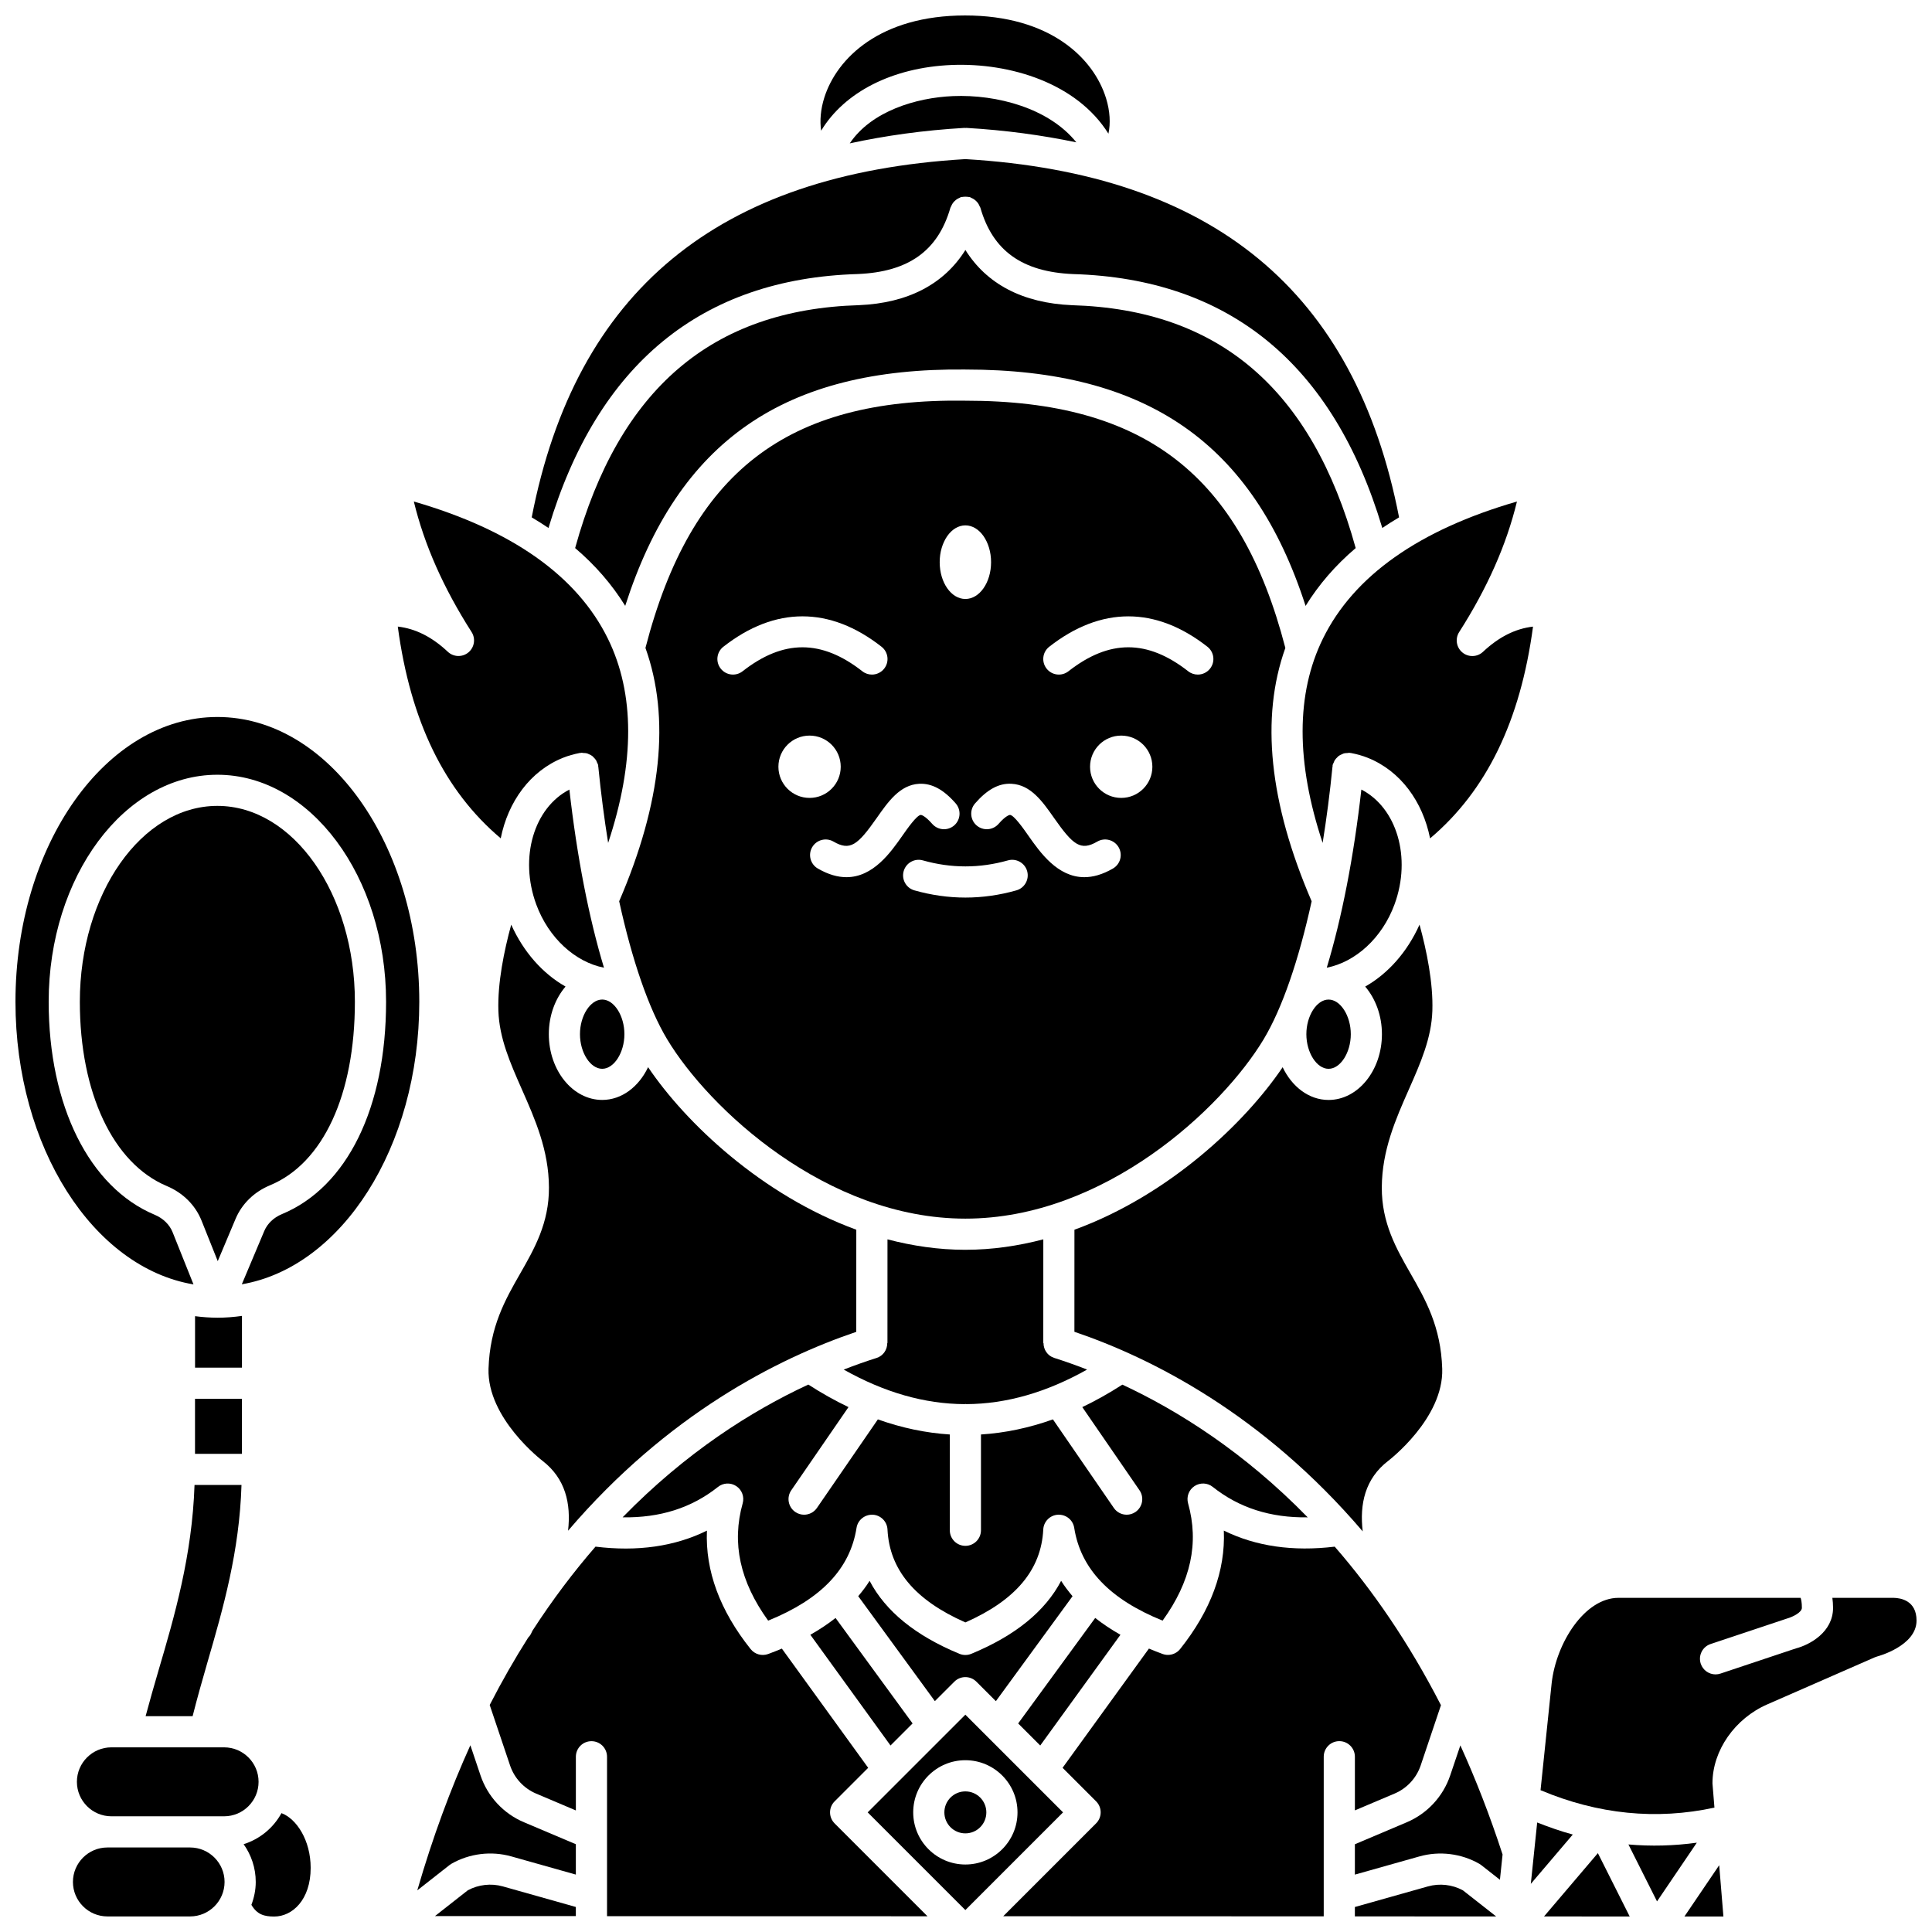 <?xml version="1.0" encoding="UTF-8"?>
<!-- Uploaded to: ICON Repo, www.svgrepo.com, Generator: ICON Repo Mixer Tools -->
<svg width="800px" height="800px" version="1.1" viewBox="144 144 512 512" xmlns="http://www.w3.org/2000/svg">
 <defs>
  <clipPath id="k">
   <path d="m361 148.09h78v31.906h-78z"/>
  </clipPath>
  <clipPath id="h">
   <path d="m553 635h23v16.902h-23z"/>
  </clipPath>
  <clipPath id="g">
   <path d="m503 643h38v8.902h-38z"/>
  </clipPath>
  <clipPath id="f">
   <path d="m552 567h99.902v58h-99.902z"/>
  </clipPath>
  <clipPath id="e">
   <path d="m590 638h11v13.902h-11z"/>
  </clipPath>
  <clipPath id="d">
   <path d="m409 549h117v102.9h-117z"/>
  </clipPath>
  <clipPath id="c">
   <path d="m273 549h117v102.9h-117z"/>
  </clipPath>
  <clipPath id="b">
   <path d="m163 633h41v18.902h-41z"/>
  </clipPath>
  <clipPath id="a">
   <path d="m148.09 334h107.91v151h-107.91z"/>
  </clipPath>
  <clipPath id="j">
   <path d="m208 624h19v27.902h-19z"/>
  </clipPath>
  <clipPath id="i">
   <path d="m259 643h38v8.902h-38z"/>
  </clipPath>
 </defs>
 <path d="m511.88 531.15c0.184-0.141 14.734-11.285 14.324-24.414-0.348-11.172-4.434-18.312-8.387-25.223-3.773-6.594-7.672-13.414-7.625-22.84 0.051-9.852 3.668-18.043 7.168-25.961 3.09-6.984 6-13.586 6.231-20.852 0.234-7.391-1.504-15.891-3.402-22.82-3.246 7.242-8.336 12.98-14.398 16.414 2.719 3.18 4.434 7.644 4.434 12.613 0 9.613-6.348 17.434-14.148 17.434-5.199 0-9.703-3.516-12.16-8.68-9.883 14.656-30.031 33.887-55.18 43.07l-0.008 27.043c20.492 6.961 49.828 21.766 76.406 52.898-0.859-7.234 0.602-13.953 6.746-18.684z"/>
 <path d="m396.91 589.66c1.613-1.613 4.223-1.613 5.84 0l5.168 5.168 20.316-27.816c-1.105-1.312-2.141-2.66-3.023-4.074-4.215 8.059-12.172 14.531-23.801 19.336-1.008 0.422-2.148 0.422-3.156 0-11.625-4.801-19.586-11.273-23.801-19.336-0.879 1.418-1.91 2.758-3.016 4.066l20.312 27.812z"/>
 <path d="m369.2 181.99c9.449-2.039 19.516-3.465 30.398-4.098 0.082-0.004 0.156 0.031 0.234 0.031 0.082 0 0.156-0.043 0.242-0.031 10.406 0.605 20.07 1.934 29.168 3.828-7.211-9-20.969-12.742-32.703-12.254-9.809 0.418-21.641 4.016-27.34 12.523z"/>
 <path d="m460.54 537.84c1.492-0.988 3.449-0.918 4.852 0.207 7.012 5.566 15.316 8.203 25.164 8.066-16.816-17.234-34.188-28.207-49.117-35.168-3.535 2.273-7.078 4.262-10.621 5.953l15.164 22.043c1.293 1.879 0.816 4.449-1.062 5.746-0.715 0.492-1.531 0.727-2.336 0.727-1.312 0-2.606-0.625-3.406-1.793l-16.141-23.469c-6.348 2.262-12.707 3.598-19.07 4v25.383c0 2.285-1.852 4.129-4.129 4.129-2.281 0-4.129-1.848-4.129-4.129v-25.383c-6.359-0.406-12.719-1.738-19.066-4l-16.145 23.469c-0.801 1.164-2.09 1.793-3.406 1.793-0.805 0-1.621-0.234-2.336-0.727-1.879-1.293-2.356-3.863-1.062-5.746l15.164-22.043c-3.555-1.695-7.106-3.691-10.648-5.973-15.098 7.004-32.469 18.008-49.215 35.184 9.898 0.156 18.246-2.469 25.285-8.062 1.398-1.117 3.363-1.195 4.852-0.207 1.492 0.992 2.172 2.832 1.688 4.555-2.949 10.52-0.738 20.715 6.75 31.09 14.039-5.68 21.719-13.742 23.422-24.586 0.332-2.09 2.172-3.562 4.301-3.484 2.113 0.113 3.801 1.809 3.902 3.918 0.527 10.664 7.285 18.727 20.641 24.625 13.352-5.898 20.105-13.965 20.641-24.625 0.102-2.113 1.793-3.809 3.902-3.918 2.16-0.086 3.969 1.395 4.301 3.484 1.707 10.844 9.379 18.91 23.422 24.586 7.492-10.383 9.699-20.574 6.75-31.09-0.484-1.727 0.199-3.566 1.691-4.555z"/>
 <g clip-path="url(#k)">
  <path d="m396.2 161.22c15.598-0.625 33.215 4.863 41.543 18.207 0.59-2.676 0.43-5.981-0.629-9.395-3.281-10.605-14.816-21.934-37.355-21.934-22.426 0-33.977 11.25-37.309 21.77-0.98 3.094-1.23 6.172-0.836 8.766 6.133-10.164 18.793-16.754 34.586-17.414z"/>
 </g>
 <path d="m286.11 383.68c3.285 8.945 10.375 15.293 17.949 16.77-3.984-13.168-7.141-29.293-9.168-47.203-9.367 4.824-13.352 18-8.781 30.434z"/>
 <path d="m546.01 276.91c-25.969 7.508-43.254 19.711-51.418 36.324-7.168 14.59-7.172 32.77-0.078 54.145 1.035-6.453 1.922-13.207 2.609-20.188 0.004-0.039 0.027-0.07 0.031-0.105 0.012-0.09-0.02-0.172-0.004-0.266 0.059-0.305 0.219-0.551 0.34-0.82 0.066-0.152 0.102-0.312 0.188-0.453 0.195-0.332 0.441-0.594 0.715-0.855 0.105-0.105 0.199-0.223 0.316-0.316 0.293-0.227 0.621-0.375 0.961-0.516 0.152-0.066 0.293-0.148 0.453-0.195 0.309-0.086 0.633-0.094 0.957-0.105 0.188-0.008 0.359-0.078 0.555-0.062 0.062 0.004 0.105 0.043 0.164 0.051 0.062 0.008 0.121-0.012 0.176-0.004 1.664 0.316 3.125 0.734 4.473 1.273 8.738 3.481 14.605 11.656 16.539 21.363 14.934-12.617 23.922-31.051 27.281-56.121-4.695 0.535-9.062 2.742-13.262 6.68-1.516 1.426-3.859 1.496-5.465 0.164-1.602-1.328-1.965-3.644-0.844-5.402 7.477-11.707 12.52-23.086 15.312-34.59z"/>
 <path d="m490.2 418.07c0 4.891 2.75 9.176 5.883 9.176 3.137 0 5.891-4.285 5.891-9.176s-2.75-9.176-5.891-9.176c-3.133 0-5.883 4.285-5.883 9.176z"/>
 <path d="m513.56 383.68c4.57-12.434 0.586-25.617-8.785-30.438-2.023 17.914-5.184 34.039-9.168 47.207 7.574-1.484 14.668-7.828 17.953-16.77z"/>
 <path d="m358.75 577.23 21.246 29.344 5.848-5.848-20.414-27.949c-2.012 1.586-4.242 3.074-6.68 4.453z"/>
 <path d="m399.84 241.93h0.066c48.004 0 76.156 19.449 90.09 62.645 3.473-5.625 7.883-10.746 13.277-15.328-11.637-42.117-36.227-63.223-75.18-64.367-13.051-0.555-22.609-5.602-28.25-14.633-5.637 9.031-15.188 14.074-28.195 14.625-39.004 1.152-63.598 22.254-75.23 64.371 5.387 4.582 9.797 9.699 13.27 15.316 14.062-43.797 42.246-63.129 90.152-62.633-0.004 0.004-0.004 0.004 0 0.004z"/>
 <path d="m399.84 475.21c-7.109 0-14.016-1.031-20.648-2.769l-0.008 27.477h-0.051c0.008 1.754-1.059 3.394-2.82 3.953-2.742 0.867-5.676 1.898-8.727 3.082 10.754 6.039 21.402 9.117 32.051 9.156 0.07-0.004 0.129-0.043 0.199-0.043 0.07 0 0.129 0.039 0.199 0.043 10.652-0.039 21.305-3.117 32.059-9.16-3.078-1.195-6.004-2.227-8.734-3.094-1.754-0.559-2.82-2.184-2.82-3.934l-0.059-0.004 0.008-27.477c-6.633 1.738-13.531 2.769-20.648 2.769z"/>
 <path d="m320.79 419.4c11.031 18.383 42.246 47.551 79.051 47.551 36.805 0 68.016-29.168 79.051-47.551 4.914-8.191 9.301-20.996 12.707-36.551-11.258-26.102-13.586-48.641-6.969-67.137-11.895-45.875-37.289-65.523-84.727-65.523h-0.062-0.055c-47.398-0.699-72.688 19-84.734 65.52 6.617 18.492 4.289 41.031-6.965 67.137 3.406 15.562 7.785 28.363 12.703 36.555zm29.496-72.203c0-4.562 3.695-8.258 8.258-8.258s8.258 3.695 8.258 8.258-3.695 8.258-8.258 8.258-8.258-3.699-8.258-8.258zm63.066 32.758c-4.477 1.273-9.023 1.91-13.512 1.91-4.488 0-9.035-0.641-13.512-1.91-2.191-0.621-3.469-2.902-2.844-5.098 0.621-2.191 2.91-3.473 5.098-2.844 7.488 2.121 15.039 2.121 22.527 0 2.191-0.625 4.477 0.652 5.098 2.844 0.613 2.191-0.66 4.477-2.856 5.098zm27.781-24.5c-4.562 0-8.258-3.695-8.258-8.258s3.695-8.258 8.258-8.258 8.258 3.695 8.258 8.258c0 4.559-3.695 8.258-8.258 8.258zm-19.07-40.062c13.711-10.738 28.203-10.738 41.914 0 1.797 1.402 2.113 4 0.707 5.793-0.812 1.039-2.027 1.586-3.254 1.586-0.891 0-1.789-0.285-2.543-0.879-10.832-8.473-20.91-8.473-31.734 0-1.793 1.406-4.391 1.09-5.797-0.707-1.41-1.797-1.09-4.391 0.707-5.793zm1.258 45.359c5.074 7.238 7.07 8.828 11.48 6.273 1.973-1.148 4.5-0.461 5.644 1.5 1.145 1.977 0.473 4.5-1.504 5.644-2.801 1.621-5.32 2.293-7.582 2.293-7.113 0-11.738-6.598-14.801-10.965-1.344-1.918-3.836-5.477-4.906-5.535-0.023 0-0.98 0.039-3.023 2.375-1.496 1.719-4.106 1.898-5.828 0.402-1.723-1.5-1.895-4.109-0.395-5.828 3.199-3.672 6.305-5.402 9.684-5.199 5.086 0.27 8.215 4.731 11.23 9.039zm-23.484-77.523c3.762 0 6.809 4.363 6.809 9.754s-3.047 9.754-6.809 9.754c-3.762 0-6.809-4.363-6.809-9.754 0-5.387 3.051-9.754 6.809-9.754zm-12.25 68.484c3.371-0.164 6.484 1.527 9.684 5.199 1.5 1.719 1.32 4.328-0.395 5.828-1.719 1.496-4.324 1.316-5.828-0.402-2.043-2.336-2.996-2.375-3.023-2.375-1.07 0.059-3.562 3.617-4.906 5.535-3.059 4.367-7.688 10.965-14.801 10.965-2.266 0-4.781-0.668-7.582-2.293-1.973-1.145-2.648-3.672-1.504-5.644 1.148-1.969 3.68-2.648 5.644-1.5 4.41 2.555 6.41 0.965 11.48-6.273 3.019-4.309 6.144-8.77 11.23-9.039zm-51.883-36.32c13.711-10.742 28.203-10.742 41.914 0 1.797 1.402 2.113 4 0.707 5.793-0.812 1.039-2.027 1.586-3.254 1.586-0.891 0-1.789-0.285-2.543-0.879-10.828-8.469-20.906-8.469-31.734 0-1.793 1.406-4.391 1.09-5.797-0.707-1.414-1.797-1.09-4.391 0.707-5.793z"/>
 <path d="m370.92 496.95 0.008-27.066c-25.145-9.184-45.297-28.414-55.176-43.07-2.457 5.168-6.961 8.68-12.16 8.68-7.801 0-14.148-7.82-14.148-17.434 0-4.973 1.719-9.434 4.43-12.613-6.059-3.43-11.145-9.168-14.395-16.406-1.895 6.938-3.637 15.441-3.402 22.82 0.23 7.258 3.148 13.859 6.231 20.848 3.5 7.922 7.121 16.109 7.168 25.961 0.051 9.426-3.852 16.25-7.625 22.84-3.953 6.914-8.039 14.055-8.387 25.223-0.41 13.129 14.141 24.273 14.289 24.387 6.113 4.707 7.606 11.363 6.789 18.535 26.316-30.789 55.438-45.617 76.379-52.703z"/>
 <path d="m440.93 577.23c-2.441-1.379-4.668-2.867-6.688-4.457l-20.418 27.957 5.848 5.848z"/>
 <path d="m303.59 408.89c-3.137 0-5.891 4.285-5.891 9.176s2.75 9.176 5.891 9.176c3.133 0 5.883-4.285 5.883-9.176 0.004-4.891-2.746-9.176-5.883-9.176z"/>
 <g clip-path="url(#h)">
  <path d="m553.18 651.88 22.707 0.008-8.434-16.789z"/>
 </g>
 <path d="m551.37 626.98-0.867 8.336c-0.004 0.047-0.008 0.086-0.012 0.129l-0.809 7.797 11.125-13.074c-3.156-0.844-6.301-1.957-9.438-3.188z"/>
 <path d="m528.32 614.5c-1.883 5.59-6.082 10.121-11.52 12.426l-13.742 5.82v8.047l17.117-4.824c5.301-1.492 11.086-0.781 15.867 1.961 0.172 0.094 0.34 0.211 0.496 0.336l4.961 3.894 0.699-6.699c-3.391-10.418-7.148-20.027-11.188-28.918z"/>
 <g clip-path="url(#g)">
  <path d="m522.41 643.92-19.355 5.457v2.488l37.426 0.012v-0.016l-8.801-6.906c-2.812-1.527-6.168-1.91-9.27-1.035z"/>
 </g>
 <path d="m575.55 632.8 7.578 15.086 10.547-15.555c-6.043 0.836-12.094 0.992-18.125 0.469z"/>
 <g clip-path="url(#f)">
  <path d="m645.88 567.45h-16.285c0.105 0.805 0.184 1.664 0.184 2.641 0 6.461-6.188 9.801-9.84 10.754l-19.996 6.672c-0.434 0.145-0.875 0.215-1.305 0.215-1.73 0-3.34-1.094-3.918-2.824-0.723-2.164 0.445-4.504 2.609-5.223l20.258-6.758c1.488-0.418 3.93-1.617 3.93-2.84 0-1.445-0.188-2.231-0.336-2.641h-48.273c-8.945 0-16.512 11.93-17.703 22.629l-2.945 28.348c15.219 6.402 30.691 7.953 46.086 4.617l-0.523-6.406c-0.012-8.762 5.984-17.25 14.57-20.973l28.48-12.469c0.211-0.09 0.43-0.164 0.652-0.223 0.09-0.023 10.379-2.754 10.379-9.504 0-5.316-4.215-5.977-6.023-6.016z"/>
 </g>
 <g clip-path="url(#e)">
  <path d="m590.39 651.89 10.332 0.004-1.117-13.594z"/>
 </g>
 <path d="m405.39 624.3c0 3.074-2.488 5.562-5.562 5.562-3.07 0-5.562-2.488-5.562-5.562 0-3.07 2.492-5.562 5.562-5.562 3.074 0 5.562 2.492 5.562 5.562"/>
 <g clip-path="url(#d)">
  <path d="m503.06 623.77 10.523-4.457c3.262-1.383 5.781-4.098 6.914-7.457l5.371-15.961c-8.582-16.711-18.184-30.555-28.152-42.016-11.047 1.332-20.895-0.074-29.387-4.258 0.441 10.645-3.438 21.168-11.586 31.395-0.797 1-1.996 1.551-3.231 1.551-0.473 0-0.945-0.082-1.402-0.246-1.258-0.453-2.449-0.941-3.633-1.434l-22.883 31.598 8.883 8.883c0.777 0.777 1.211 1.82 1.211 2.918 0 1.098-0.434 2.148-1.211 2.918l-24.613 24.617 84.938 0.027v-21.84-0.012-20.449c0-2.285 1.852-4.129 4.129-4.129 2.281 0 4.129 1.848 4.129 4.129z"/>
 </g>
 <path d="m371.35 216.62c13.43-0.57 21.238-6.152 24.52-17.578 0.043-0.148 0.148-0.25 0.203-0.391 0.105-0.27 0.23-0.516 0.391-0.754 0.145-0.215 0.305-0.402 0.488-0.578 0.191-0.195 0.387-0.359 0.617-0.516 0.227-0.152 0.461-0.266 0.715-0.371 0.148-0.062 0.262-0.168 0.418-0.215 0.113-0.031 0.219-0.004 0.332-0.023 0.27-0.055 0.535-0.062 0.816-0.062 0.273 0 0.531 0.008 0.793 0.062 0.117 0.02 0.227-0.004 0.34 0.023 0.16 0.047 0.277 0.156 0.426 0.223 0.246 0.102 0.477 0.215 0.699 0.363 0.23 0.156 0.43 0.328 0.625 0.52 0.176 0.176 0.34 0.363 0.484 0.574 0.164 0.238 0.285 0.488 0.391 0.762 0.059 0.141 0.16 0.242 0.203 0.391 3.281 11.426 11.098 17.008 24.578 17.582 41.422 1.223 68.953 23.891 81.934 67.285 1.434-0.965 2.91-1.902 4.445-2.812-11.656-59.934-49.246-91.039-114.93-94.941-65.68 3.902-103.27 35.012-114.93 94.941 1.531 0.91 3.016 1.848 4.445 2.812 12.98-43.402 40.512-66.074 81.988-67.297z"/>
 <path d="m399.83 598.41-25.887 25.887 25.887 25.891 25.887-25.891zm0 39.703c-7.617 0-13.82-6.199-13.82-13.82 0-7.625 6.199-13.82 13.82-13.82 7.625 0 13.82 6.199 13.82 13.82 0.004 7.625-6.199 13.82-13.82 13.82z"/>
 <g clip-path="url(#c)">
  <path d="m363.97 624.3c0-1.098 0.434-2.148 1.211-2.918l8.895-8.895-22.875-31.59c-1.188 0.492-2.383 0.984-3.641 1.438-1.668 0.602-3.527 0.078-4.633-1.305-8.156-10.227-12.035-20.742-11.586-31.395-8.523 4.203-18.422 5.609-29.527 4.242-5.734 6.606-11.348 13.996-16.703 22.27-0.125 0.258-0.258 0.527-0.379 0.785-0.203 0.414-0.473 0.762-0.773 1.07-3.519 5.555-6.926 11.477-10.184 17.836l5.398 16.031c1.129 3.356 3.652 6.074 6.914 7.457l10.523 4.457v-14.223c0-2.285 1.852-4.129 4.129-4.129 2.281 0 4.129 1.848 4.129 4.129v20.449 0.012 21.785l84.926 0.027-24.609-24.609c-0.781-0.777-1.215-1.828-1.215-2.926z"/>
 </g>
 <path d="m215.56 458.11c14.082-5.844 22.488-24.02 22.488-48.629 0-28.625-16.348-51.914-36.445-51.914-20.098 0-36.445 23.289-36.445 51.914 0 24.156 8.816 42.859 23.016 48.816 4.316 1.809 7.594 5.074 9.242 9.191l4.289 10.727 4.715-11.191c1.684-4.004 4.934-7.172 9.141-8.914z"/>
 <path d="m182.59 598.8h12.457c1.188-4.691 2.508-9.371 3.93-14.273 4.195-14.426 8.473-29.34 9.023-46.992h-12.449c-0.629 18.723-5.324 34.844-9.543 49.148-1.223 4.172-2.359 8.164-3.418 12.117z"/>
 <path d="m208.12 492.73c-2.144 0.305-4.312 0.477-6.512 0.477h-0.039c-0.008 0-0.02-0.004-0.027-0.004-1.973-0.004-3.922-0.152-5.852-0.402v13.637h12.434v-13.707z"/>
 <path d="m164.38 616.2c0 5.039 4.102 9.137 9.137 9.137h29.875c5.039 0 9.133-4.102 9.133-9.137 0-5.039-4.102-9.137-9.133-9.137h-29.871c-5.039 0.004-9.141 4.102-9.141 9.137z"/>
 <path d="m195.68 514.7h12.434v14.582h-12.434z"/>
 <g clip-path="url(#b)">
  <path d="m194.38 633.6h-21.918c-5.039 0-9.133 4.102-9.133 9.137 0 5.039 4.102 9.137 9.133 9.137h21.914c5.039 0 9.137-4.102 9.137-9.137 0.004-5.035-4.098-9.137-9.133-9.137z"/>
 </g>
 <g clip-path="url(#a)">
  <path d="m201.61 334.01c-29.508 0-53.512 33.859-53.512 75.473 0 38.59 20.652 70.457 47.18 74.898l-5.531-13.82c-0.816-2.043-2.512-3.695-4.769-4.641-17.316-7.266-28.078-28.887-28.078-56.43 0-33.176 20.055-60.172 44.707-60.172 24.652 0 44.707 26.996 44.707 60.172 0 28.059-10.316 49.09-27.59 56.262-2.191 0.91-3.856 2.5-4.695 4.488l-5.945 14.113c26.453-4.535 47.031-36.348 47.031-74.863 0-41.621-24-75.48-53.504-75.48z"/>
 </g>
 <g clip-path="url(#j)">
  <path d="m218.59 624.5c-2.144 3.906-5.707 6.871-10.027 8.227 2.008 2.836 3.211 6.277 3.211 10.012 0 2.144-0.441 4.172-1.152 6.066 1.504 2.547 3.356 3.098 6.039 3.098 4.809 0 9.668-4.426 9.668-12.898 0.004-7.336-3.777-13.043-7.738-14.504z"/>
 </g>
 <path d="m271.34 614.5-2.688-7.992c-5.227 11.547-9.973 24.32-14.066 38.457l8.543-6.707c0.156-0.125 0.32-0.238 0.496-0.336 4.781-2.738 10.566-3.449 15.863-1.961l17.117 4.824v-8.047l-13.742-5.82c-5.441-2.293-9.641-6.824-11.523-12.418z"/>
 <path d="m262.68 316.73c-4.195-3.941-8.566-6.144-13.262-6.68 3.356 25.07 12.348 43.504 27.281 56.121 1.934-9.703 7.801-17.879 16.547-21.363 1.332-0.535 2.797-0.949 4.461-1.273 0.062-0.012 0.121 0.012 0.176 0.004 0.059-0.008 0.105-0.047 0.164-0.051 0.199-0.016 0.375 0.055 0.566 0.062 0.32 0.012 0.637 0.02 0.941 0.102 0.184 0.051 0.336 0.145 0.508 0.219 0.32 0.137 0.633 0.277 0.906 0.488 0.137 0.105 0.238 0.238 0.359 0.363 0.25 0.246 0.492 0.5 0.672 0.812 0.086 0.148 0.129 0.316 0.199 0.48 0.117 0.27 0.273 0.508 0.332 0.805 0.016 0.09-0.012 0.172-0.004 0.266 0.004 0.039 0.027 0.07 0.031 0.105 0.691 6.984 1.574 13.734 2.609 20.188 7.09-21.379 7.09-39.559-0.078-54.145-8.164-16.609-25.449-28.816-51.418-36.324 2.793 11.504 7.832 22.883 15.309 34.586 1.117 1.754 0.762 4.066-0.844 5.402-1.598 1.328-3.941 1.258-5.457-0.168z"/>
 <g clip-path="url(#i)">
  <path d="m267.97 644.95-8.695 6.824 37.328 0.012v-2.418l-19.359-5.457c-3.094-0.871-6.461-0.484-9.273 1.039z"/>
 </g>
</svg>